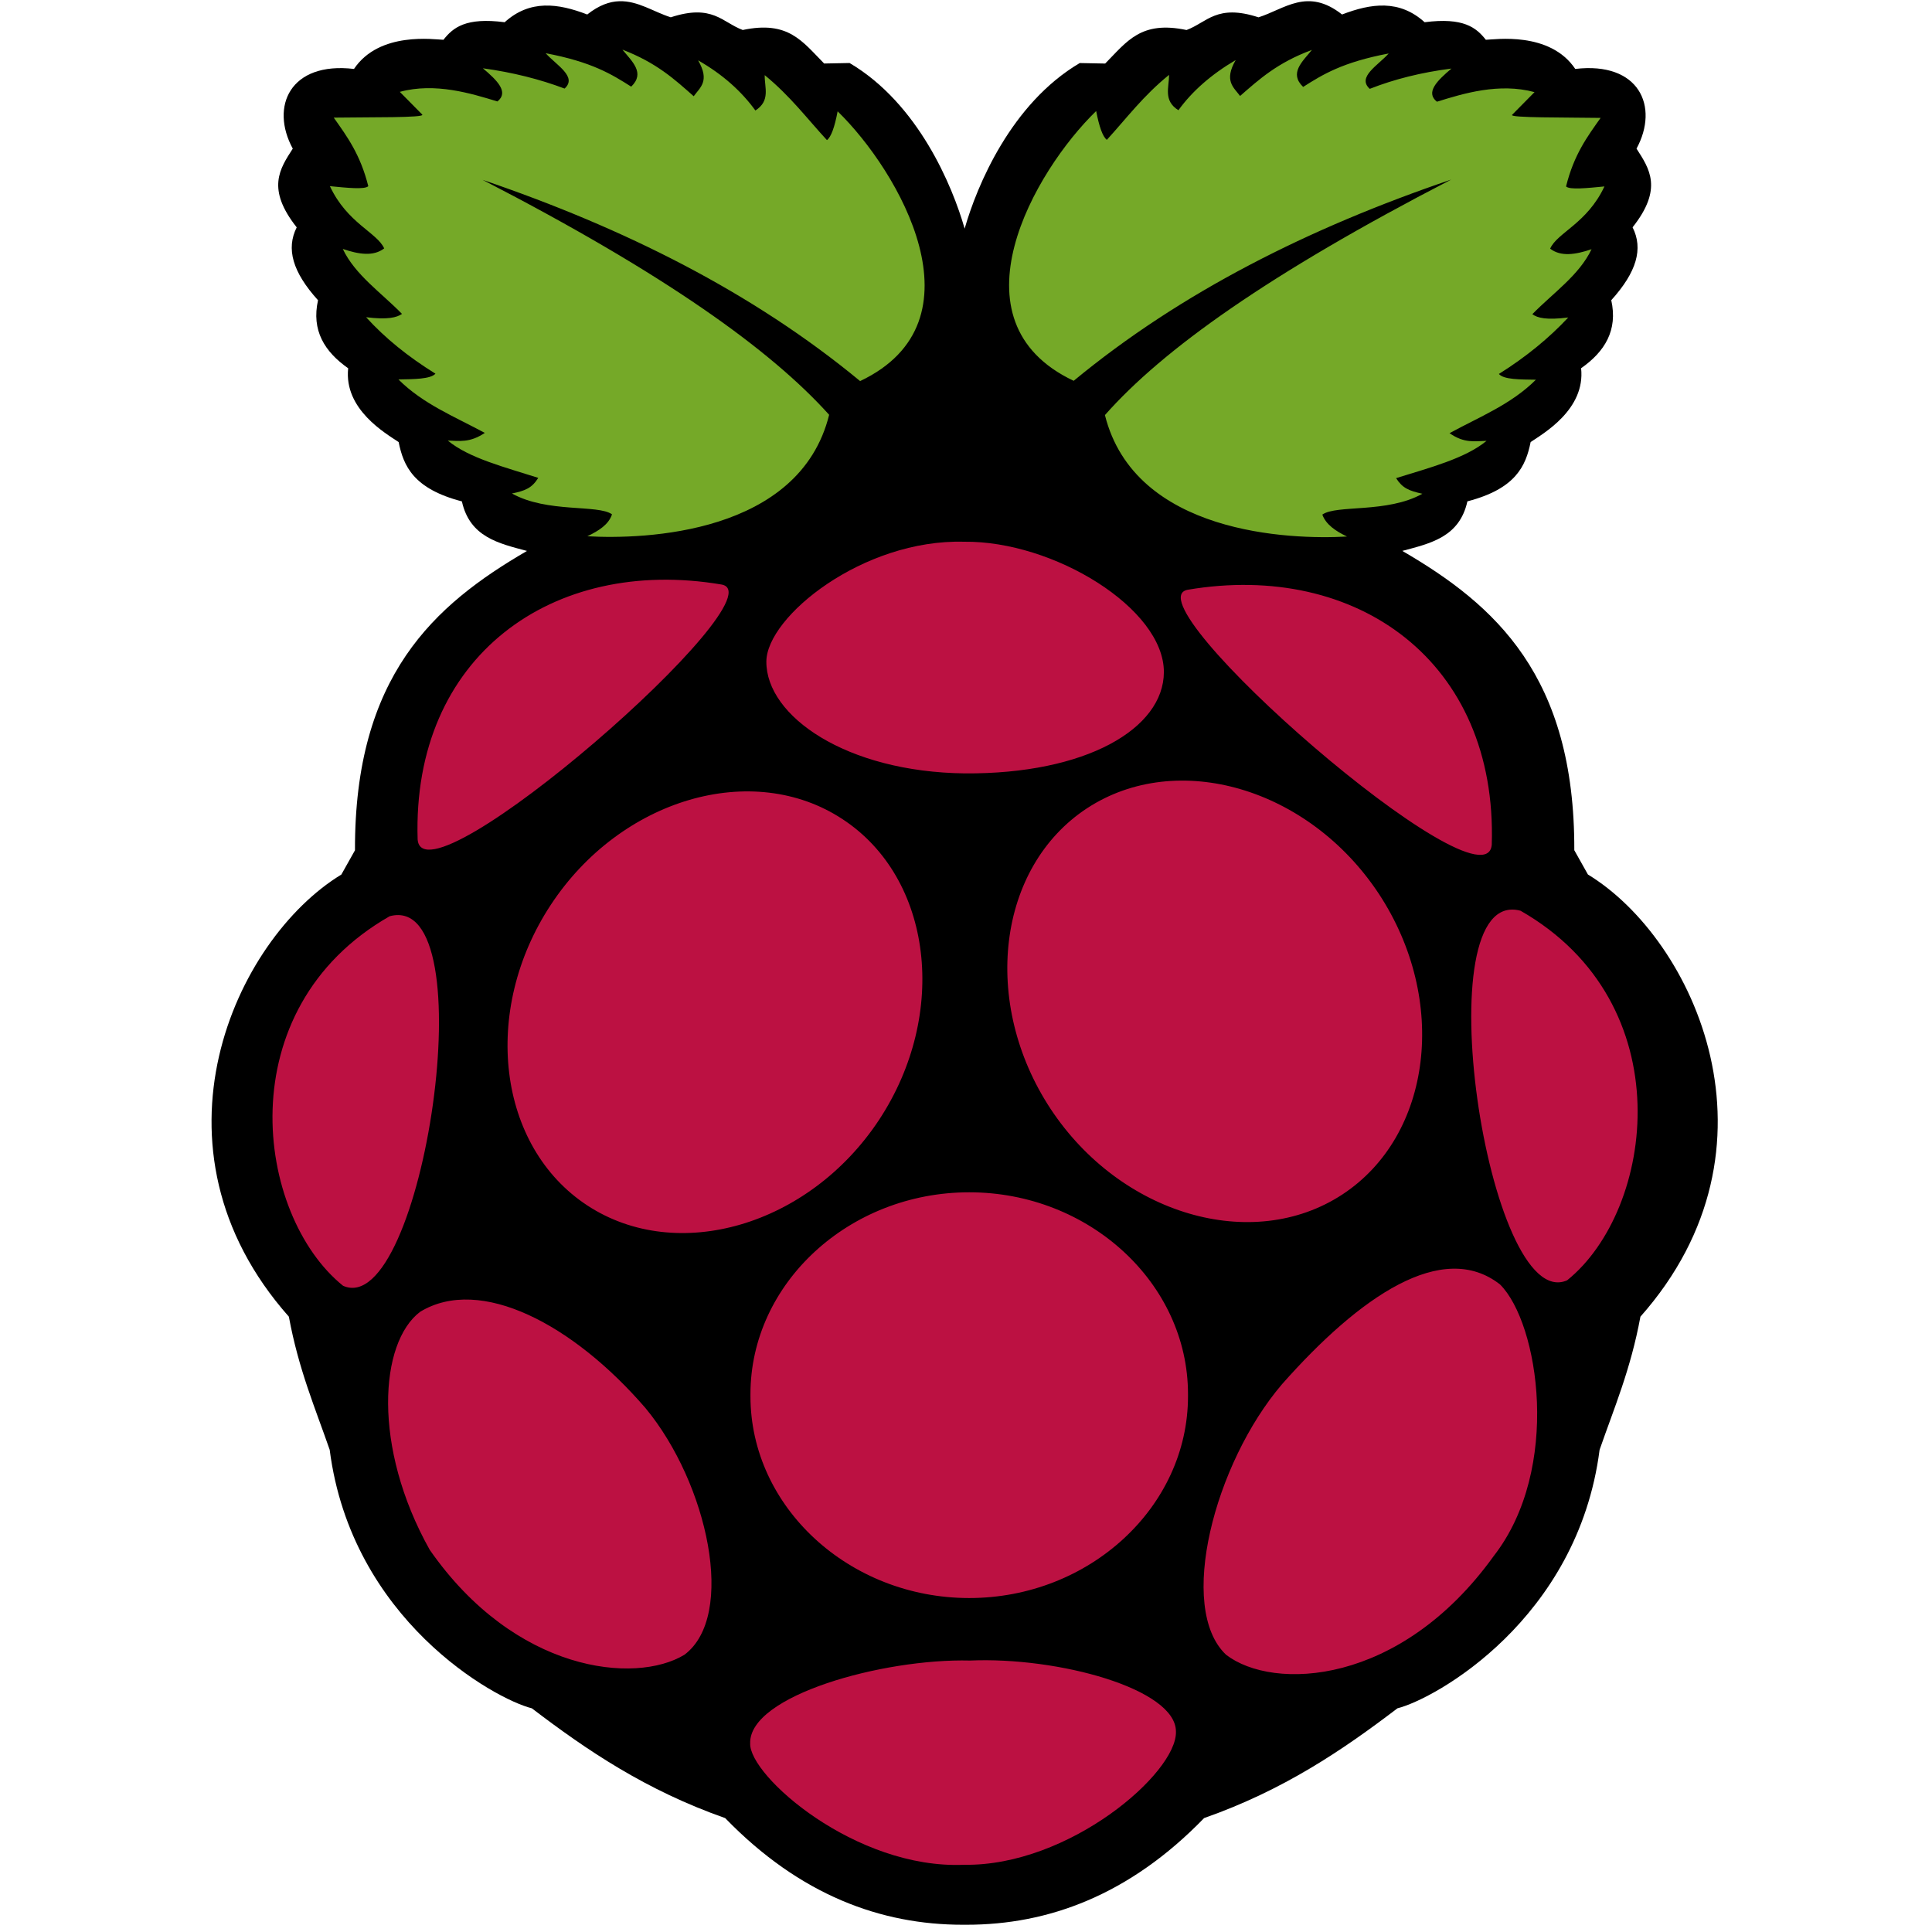 <?xml version="1.0" encoding="utf-8"?>
<!-- Generator: Adobe Illustrator 27.7.0, SVG Export Plug-In . SVG Version: 6.00 Build 0)  -->
<svg version="1.1" id="Layer_1" xmlns="http://www.w3.org/2000/svg" xmlns:xlink="http://www.w3.org/1999/xlink" x="0px" y="0px"
	 viewBox="0 0 512 512" style="enable-background:new 0 0 512 512;" xml:space="preserve">
<style type="text/css">
	.st0{fill:#75A928;}
	.st1{fill:#BC1142;}
</style>
<g transform="matrix(.094 0 0 .094 177.621 71.709)">
	<path d="M-143.6-759.4c-27.4,0.8-57,11-90.4,37.4c-82.1-31.6-161.6-42.6-232.8,21.8c-109.9-14.3-145.6,15.2-172.6,49.5
		c-24.1-0.5-180.5-24.8-252.2,82.2c-180.2-21.3-237.1,106-172.6,224.7c-36.8,57-74.9,113.2,11.1,221.9
		c-30.4,60.5-11.6,126.1,60.1,205.5c-18.9,85,18.3,145,85,191.8c-12.5,116.4,106.7,184,142.3,208.1
		c13.7,67.8,42.1,131.8,178.3,167.2c22.4,101,104.3,118.5,183.5,139.7c-261.9,152.2-486.4,352.5-484.9,843.9l-38.4,68.4
		c-300.3,182.6-570.4,769.5-148,1246.5c27.6,149.3,73.9,256.6,115.1,375.3c61.6,478.3,463.8,702.3,569.9,728.8
		c155.4,118.4,321,230.8,545,309.5c211.2,217.8,440,300.8,670.1,300.7c3.4,0,6.8,0,10.2,0c230.1,0.1,458.9-82.9,670-300.7
		c224-78.7,389.6-191.1,545.1-309.5c106.1-26.5,508.3-250.5,569.9-728.8c41.2-118.7,87.5-226,115.1-375.3
		c422.4-477,152.3-1064-148-1246.6l-38.4-68.4c1.5-491.4-223-691.6-484.9-843.9c79.2-21.2,161.1-38.7,183.5-139.7
		c136.1-35.4,164.6-99.4,178.3-167.2c35.6-24.1,154.8-91.8,142.3-208.1c66.7-46.8,103.9-106.8,85-191.8
		c71.7-79.4,90.6-145,60.1-205.5c86.1-108.6,47.9-164.8,11.1-221.8c64.5-118.7,7.6-246-172.7-224.7c-71.7-107-228-82.7-252.1-82.2
		c-27.1-34.3-62.7-63.7-172.6-49.5c-71.1-64.4-150.7-53.4-232.8-21.8c-97.4-76.9-161.9-15.3-235.5,8
		c-118-38.5-144.9,14.3-202.9,35.8c-128.6-27.2-167.7,32-229.4,94.5l-71.7-1.4C960.5-470.8,864.2-238,830-118.3
		C795.8-238,699.6-470.8,505.6-585.2l-71.7,1.4c-61.8-62.5-100.8-121.7-229.5-94.5c-58-21.5-84.9-74.3-202.9-35.8
		C-46.9-729.3-91.3-761.1-143.6-759.4L-143.6-759.4z"/>
	<g transform="matrix(7.729 0 0 7.729 25.194 6.219)">
		<path class="st0" d="M-71.7-33.9C-5.2,0.4,33.5,28.2,54.7,51.8C43.9,95.4-12.8,97.3-33.5,96.1c4.2-2,7.8-4.3,9-8
			c-5.2-3.7-23.6-0.4-36.5-7.6c4.9-1,7.3-2,9.6-5.7c-12.2-3.9-25.3-7.2-33-13.6c4.2,0.1,8,0.9,13.5-2.8
			c-10.9-5.9-22.5-10.5-31.5-19.5c5.6-0.1,11.7-0.1,13.5-2.1c-10-6.2-18.4-13-25.3-20.6c7.9,1,11.2,0.1,13.1-1.2
			c-7.5-7.7-17.1-14.2-21.6-23.7c5.9,2,11.2,2.8,15.1-0.2c-2.6-5.8-13.5-9.2-19.8-22.7c6.2,0.6,12.7,1.3,14,0
			c-2.9-11.6-7.8-18.2-12.6-25c13.2-0.2,33.2,0.1,32.3-1.1l-8.2-8.3c12.9-3.5,26.1,0.6,35.6,3.5c4.3-3.4-0.1-7.7-5.3-12.1
			c10.9,1.5,20.8,4,29.8,7.4c4.8-4.3-3.1-8.6-6.9-12.9c16.9,3.2,24.1,7.7,31.2,12.2c5.2-5,0.3-9.2-3.2-13.5
			C-8.2-76.6-1.6-70.5,5.3-64.4c2.3-3.2,6-5.5,1.6-13.1c9.1,5.2,15.9,11.4,20.9,18.3c5.6-3.6,3.3-8.4,3.4-12.9
			c9.4,7.7,15.4,15.8,22.7,23.7c1.5-1.1,2.8-4.7,3.9-10.5c22.4,21.8,54.2,76.6,8.2,98.4C26.8,7.1-20-16.3-71.7-33.9L-71.7-33.9
			L-71.7-33.9L-71.7-33.9z M281.6-34C229.8-16.4,183,7.1,143.9,39.4c-46-21.7-14.3-76.6,8.2-98.4c1.1,5.7,2.4,9.4,3.9,10.5
			c7.3-8,13.3-16.1,22.7-23.7c0,4.5-2.2,9.4,3.4,12.9c5-6.9,11.9-13,20.9-18.3c-4.4,7.6-0.7,10,1.6,13.1c6.9-6,13.5-12.1,26.2-16.8
			c-3.5,4.3-8.4,8.5-3.2,13.5c7.1-4.5,14.3-9,31.2-12.2c-3.8,4.3-11.7,8.6-6.9,12.9c8.9-3.5,18.8-6,29.8-7.4
			c-5.2,4.4-9.6,8.7-5.3,12.1c9.6-3,22.7-7,35.6-3.5l-8.2,8.3c-0.9,1.1,19.1,0.9,32.3,1.1c-4.8,6.8-9.7,13.3-12.6,25
			c1.3,1.3,7.8,0.6,14,0c-6.3,13.5-17.3,16.9-19.8,22.7c3.9,3,9.2,2.2,15.1,0.2c-4.5,9.5-14.1,16-21.6,23.7
			c1.9,1.4,5.2,2.2,13.1,1.2c-7,7.5-15.4,14.4-25.3,20.6c1.8,2.1,7.8,2,13.5,2.1c-9,9-20.7,13.6-31.5,19.5c5.4,3.8,9.3,2.9,13.5,2.8
			c-7.7,6.4-20.8,9.8-33,13.6c2.3,3.6,4.6,4.6,9.6,5.7c-12.9,7.2-31.3,3.9-36.5,7.6c1.3,3.6,4.8,6,9,8c-20.7,1.2-77.4-0.8-88.3-44.3
			C176.3,28.1,215,0.4,281.6-34L281.6-34L281.6-34L281.6-34z"/>
		<path class="st1" d="M106.1,506.2c32.1-1.4,75.1,10.3,75.1,25.9c0.5,15.1-39,49.2-77.3,48.6c-39.6,1.7-78.5-32.5-78-44.3
			C25.4,519,74.3,505.4,106.1,506.2z M219.9,405.4c-24.7,28.9-38.4,81.7-20.4,98.7c17.2,13.2,63.5,11.4,97.6-36
			c24.8-31.8,16.5-85,2.3-99.1C278.4,352.6,248.2,373.4,219.9,405.4L219.9,405.4z M-12.3,414.1c22.8,27.5,33.2,75.8,14.2,90
			c-18,10.9-61.8,6.4-92.9-38.3c-21-37.5-18.3-75.6-3.5-86.8C-72.5,365.6-38.5,383.7-12.3,414.1L-12.3,414.1z M185.6,409.4v0.4
			c0,40.4-36,73.6-79.8,73.6C62,483.4,26,450.2,26,409.8c0-0.1,0-0.3,0-0.4c0-0.1,0-0.3,0-0.4c0-40.4,36-73.6,79.8-73.6
			c43.8,0,79.8,33.2,79.8,73.6V409.4z M-105.6,234.7c35.7-9.6,12,147.7-17,134.8C-154.6,343.7-164.8,268.5-105.6,234.7z
			 M306.9,232.7c-35.7-9.6-12,147.7,17,134.8C355.8,341.8,366.1,266.5,306.9,232.7z M59.6,199.3c32.8,21.5,38.8,71,13.3,109.7
			c-25.5,38.6-73.6,52.7-106.4,31.2c-32.8-21.5-38.8-71-13.3-109.7C-21.3,191.8,26.8,177.7,59.6,199.3z M148.8,195.3
			c-32.8,21.5-38.8,71-13.3,109.7c25.5,38.6,73.6,52.7,106.4,31.2c32.8-21.5,38.8-71,13.3-109.7
			C229.7,187.9,181.7,173.8,148.8,195.3z M185.6,115.6c61.6-10.4,112.9,26.2,110.8,93C294.3,234.2,162.9,119.4,185.6,115.6z
			 M15.4,113.7c-61.6-10.4-112.9,26.2-110.8,93C-93.4,232.3,38.1,117.5,15.4,113.7z M103.9,98.1c-36.8-1-72,27.3-72.1,43.7
			c-0.1,19.9,29.1,40.3,72.4,40.8c44.2,0.3,72.5-16.3,72.6-36.9C176.9,122.4,136.5,97.7,103.9,98.1L103.9,98.1z"/>
	</g>
</g>
</svg>
